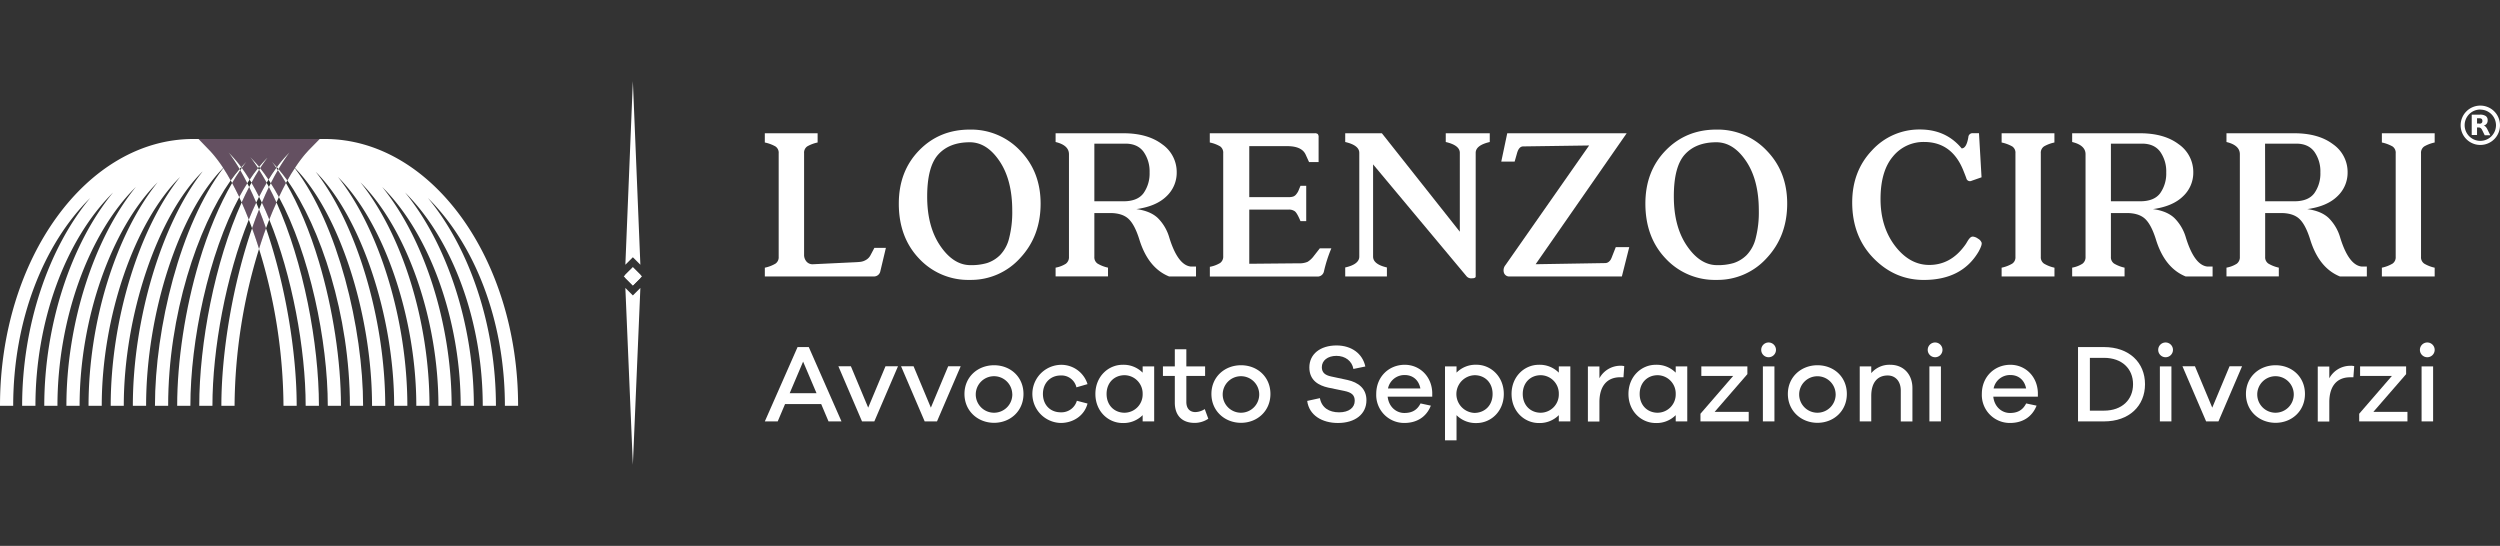 <svg xmlns="http://www.w3.org/2000/svg" id="Layer_1" data-name="Layer 1" width="1199.34" height="261.88" viewBox="0 0 1199.34 261.88"><rect x="0" y="0" width="1199.34" height="261.88" fill="#333333" stroke="none"/><defs><style>.cls-1{fill:#645061;}.cls-2{fill:#b17f5d;}.cls-3{fill:#fff;}.cls-4{fill:#172165;}</style></defs><path class="cls-1" d="M132.62,97.13c-1.17,2.6-2.32,5.34-3.44,8.19-1.13-2.81-2.31-5.53-3.56-8.14,1.09-2.57,2.22-5.07,3.39-7.47Q130.89,93.28,132.62,97.13Z"></path><path class="cls-1" d="M127.62,109.51c-1.17,3.18-2.29,6.49-3.35,9.9-1.06-3.41-2.18-6.72-3.35-9.9q1.6-4.64,3.35-9Q126,104.87,127.62,109.51Z"></path><path class="cls-1" d="M137.19,87.79c-1.14,2.13-2.29,4.38-3.39,6.75-1.26-2.33-2.54-4.55-3.89-6.65,1.1-2.18,2.23-4.28,3.39-6.26Q135.28,84.54,137.19,87.79Z"></path><path class="cls-1" d="M127.92,87.67c-1.25,2.13-2.47,4.38-3.64,6.73q-1.75-3.54-3.65-6.75c1.18-2.16,2.4-4.23,3.64-6.19C125.51,83.43,126.73,85.51,127.92,87.67Z"></path><path class="cls-1" d="M122.92,97.19q-1.86,3.91-3.56,8.15c-1.11-2.85-2.26-5.61-3.43-8.21q1.72-3.85,3.6-7.42C120.7,92.11,121.83,94.61,122.92,97.19Z"></path><path class="cls-2" d="M109.66,73.16l-.17-.17h.05Z"></path><path class="cls-2" d="M109.75,73.25h0a.35.35,0,0,0-.07-.09Z"></path><path class="cls-2" d="M128.66,75.27l-.08.09-.06,0-.1.1a1,1,0,0,1,.14-.17s0,0,0-.06Z"></path><path class="cls-2" d="M109.66,73.16l-.17-.17h.05Z"></path><path class="cls-2" d="M110.47,74l-.23,0c-.17-.23-.33-.47-.51-.69a.35.35,0,0,0-.07-.09l.56.56Z"></path><path class="cls-1" d="M118.63,87.9c-1.33,2.09-2.63,4.31-3.88,6.64q-1.68-3.56-3.4-6.75c1.27-2.17,2.56-4.23,3.9-6.17C116.4,83.61,117.53,85.71,118.63,87.9Z"></path><path class="cls-2" d="M120,75.41l-.06-.06h0S120,75.38,120,75.41Z"></path><path class="cls-2" d="M128.66,75.27l-.08.09-.06,0-.1.1a1,1,0,0,1,.14-.17l0,0,.07,0Z"></path><path class="cls-1" d="M95.2,66.67h0l0,0,.13.13,5,5.18c.26.26.5.53.77.81l.13.15a.19.19,0,0,1,.06.07,2,2,0,0,1,.14.16c.19.2.36.4.53.6h0c.64.74,1.28,1.53,1.92,2.36q1.56,2,3.11,4.39l.4-.4-.36.47c1.19,1.82,2.38,3.8,3.56,5.92,1.42-2,2.83-3.81,4.25-5.46a85.28,85.28,0,0,0-4.69-7.16c-.17-.23-.34-.47-.52-.69a.31.31,0,0,0-.07-.09L109.5,73h0a1.77,1.77,0,0,1,.12.17l.81.81a57.29,57.29,0,0,1,5.26,6.22c.66-.75,1.33-1.45,2-2.13,0,0,0,0,0,0l.33-.32-.29.36a.05.05,0,0,1,0,0c-.59.78-1.2,1.6-1.78,2.44,1.28,1.76,2.53,3.65,3.75,5.64q1.95-2.93,4-5.51c-1.15-1.77-2.33-3.45-3.54-5a.94.94,0,0,0-.14-.19l.17.16c1.37,1.36,2.7,2.83,4,4.41,1.31-1.58,2.64-3.05,4-4.41a1.42,1.42,0,0,1,.13-.12,1.55,1.55,0,0,1,.13-.17l0,0h.13l-.08.09-.05,0-.1.1a.53.53,0,0,0-.11.15c-1.21,1.57-2.39,3.25-3.54,5q2.09,2.58,4,5.51c1.22-2,2.46-3.87,3.75-5.63-.7-1-1.39-1.94-2.11-2.85.8.77,1.58,1.6,2.38,2.49A55.46,55.46,0,0,1,138.1,74l.23-.25.48-.47.07-.09A2.09,2.09,0,0,0,139,73h0l-.18.17,0,.09c-.18.22-.35.46-.53.69-1.6,2.21-3.17,4.6-4.69,7.17,1.43,1.66,2.84,3.48,4.25,5.46,1.18-2.11,2.37-4.11,3.56-5.93-.13-.18-.26-.35-.41-.53l.46.46a66.19,66.19,0,0,1,5-6.75l.55-.6a2,2,0,0,1,.14-.16l.05-.07.91-1,5.05-5.18.13-.13,0,0H95.2Zm24.7,8.61H120l0,0s0,0,0,.07Z"></path><path class="cls-3" d="M107.09,80.57c-21.25,21.52-37,69.83-37,114.12H63.73c0-41.87,13.93-87.53,33.36-112.29a.14.14,0,0,1,0-.07c-21.63,21.46-37.71,69-37.71,112.35H53.11c0-41.34,13.57-85,33.29-109.79-22,21.92-37.59,67.15-37.59,109.79H42.48c0-40.73,13.23-82.45,33.14-107.22-22.23,22.26-37.43,65.3-37.43,107.22H31.86c0-39.64,13.28-80.4,33.33-105-22.69,22.41-37.63,63.62-37.63,105H21.24c0-38.92,12.85-77.79,33-102.32C31.38,115,17,154.1,17,194.68H10.62c0-38.23,12.45-75.36,32.64-99.7C21,117,6.33,153.48,6.33,194.68H0c0-70.58,41.61-128,92.75-128h.69c.19,0,.38,0,.59,0l1.22,0,.13.13,5,5.18c.26.26.5.53.77.81l.13.15a.19.19,0,0,1,.06.07,2,2,0,0,1,.14.16c.19.2.36.4.53.6h0c.64.74,1.28,1.53,1.92,2.36Q105.54,78.21,107.09,80.57Z"></path><path class="cls-3" d="M124.28,80l-.51.64c-1.16-1.77-2.33-3.45-3.54-5,0-.06-.09-.13-.15-.19l.17.17A59.67,59.67,0,0,1,124.28,80Z"></path><path class="cls-3" d="M106.2,194.69h6.33a259.65,259.65,0,0,1,11.74-75.28c-1.06-3.41-2.18-6.72-3.35-9.9C111.68,136.31,106.2,168.86,106.2,194.69Z"></path><path class="cls-3" d="M124.27,100.49q1.74,4.38,3.35,9c.51-1.42,1-2.82,1.56-4.19-1.13-2.81-2.31-5.53-3.56-8.14C125.17,98.27,124.72,99.38,124.27,100.49Z"></path><path class="cls-3" d="M129,89.71c1.26,2.38,2.46,4.85,3.62,7.42.38-.89.78-1.75,1.18-2.59-1.26-2.33-2.54-4.55-3.89-6.65C129.61,88.48,129.31,89.1,129,89.71Z"></path><path class="cls-3" d="M133.61,81.11c-.1.17-.21.34-.31.52q2,2.91,3.89,6.16c.22-.42.45-.82.67-1.22C136.45,84.59,135,82.76,133.61,81.11Z"></path><path class="cls-3" d="M115.93,97.13c-12.87,28.51-20.34,67.62-20.34,97.56h6.32c0-27.34,6.56-62.52,17.45-89.35C118.25,102.49,117.1,99.73,115.93,97.13Z"></path><path class="cls-3" d="M122.92,97.19c.44-.94.89-1.87,1.36-2.79q-1.75-3.54-3.65-6.75c-.37.68-.74,1.37-1.1,2.06C120.7,92.11,121.83,94.61,122.92,97.19Z"></path><path class="cls-3" d="M128.8,86.19c-1.3-2-2.64-3.8-4-5.51-.15.26-.32.51-.5.78,1.24,2,2.46,4.05,3.65,6.21C128.21,87.16,128.5,86.67,128.8,86.19Z"></path><path class="cls-3" d="M111.35,87.79c-6,10.29-11.43,23.14-15.82,37.8C88.82,148.07,85,173.25,85,194.69h6.33c0-31.18,8.69-72.77,23.46-100.15Q113.07,91,111.35,87.79Z"></path><path class="cls-3" d="M118.63,87.9c.37-.58.74-1.15,1.12-1.71-1.22-2-2.48-3.89-3.75-5.64-.26.34-.51.7-.75,1.07C116.4,83.61,117.53,85.71,118.63,87.9Z"></path><path class="cls-3" d="M107.13,80.64c-20.67,27-32.79,76.84-32.79,114.05h6.33c0-43.67,14.19-85.79,30-108.13C109.5,84.44,108.32,82.46,107.13,80.64Z"></path><path class="cls-3" d="M109.54,73h-.05l.17.17Z"></path><path class="cls-3" d="M110.24,73.94a85.07,85.07,0,0,1,4.69,7.15c.27-.31.53-.61.8-.9A58.4,58.4,0,0,0,110.47,74l-.25-.24-.56-.56a.35.35,0,0,1,.07.09C109.91,73.47,110.07,73.71,110.24,73.94Z"></path><path class="cls-3" d="M120,75.41s0,0,0-.07l0,0-.07,0h-.06l.08.08Z"></path><path class="cls-3" d="M120.25,75.63l-.17-.17c.06.06.1.13.15.19Z"></path><path class="cls-4" d="M107.13,80.64c.11-.16.24-.32.36-.47a3.78,3.78,0,0,0-.4.4Z"></path><path class="cls-4" d="M109.49,73l.17.17-.12-.17Z"></path><path class="cls-4" d="M120,75.41s0,0,0-.07l0,0-.07,0h-.06l.08.08Z"></path><path class="cls-4" d="M128.58,75.36l.08-.09h-.07l-.07,0,0,0a1,1,0,0,0-.14.17l.1-.1Z"></path><path class="cls-3" d="M114.93,81.09c-1.42,1.66-2.83,3.49-4.24,5.47.21.4.44.81.66,1.23,1.27-2.17,2.56-4.23,3.9-6.17C115.13,81.44,115,81.27,114.93,81.09Z"></path><path class="cls-3" d="M118.63,87.9c-1.33,2.09-2.63,4.31-3.88,6.64.4.84.79,1.7,1.18,2.59q1.72-3.85,3.6-7.42C119.24,89.1,118.94,88.49,118.63,87.9Z"></path><path class="cls-3" d="M122.92,97.19q-1.86,3.91-3.56,8.15.8,2.05,1.56,4.17,1.6-4.64,3.35-9C123.83,99.38,123.37,98.28,122.92,97.19Z"></path><path class="cls-3" d="M124.27,119.41A259.65,259.65,0,0,1,136,194.69h6.33c0-25.83-5.48-58.38-14.72-85.18C126.45,112.69,125.33,116,124.27,119.41Z"></path><path class="cls-3" d="M117.78,78.11s0,0,0,0l.29-.37-.34.33s0,0,0,0c-.67.67-1.34,1.38-2,2.13l.27.36C116.58,79.71,117.18,78.89,117.78,78.11Z"></path><path class="cls-3" d="M124.27,81.46c-.18-.27-.35-.52-.5-.78-1.38,1.71-2.72,3.56-4,5.51l.88,1.46C121.81,85.49,123,83.42,124.27,81.46Z"></path><path class="cls-3" d="M129,89.71q-.52-1-1.08-2c-1.25,2.13-2.47,4.38-3.64,6.73.46.91.91,1.84,1.34,2.78C126.71,94.61,127.84,92.11,129,89.71Z"></path><path class="cls-3" d="M129.18,105.32c10.9,26.82,17.46,62,17.46,89.37H153c0-29.94-7.47-69-20.34-97.56C131.45,99.73,130.3,102.47,129.18,105.32Z"></path><path class="cls-3" d="M128.31,75.65a.76.76,0,0,1,.11-.14l-.12.12a57.46,57.46,0,0,0-4,4.41c.16.21.34.43.49.64C125.93,78.91,127.1,77.23,128.31,75.65Z"></path><path class="cls-3" d="M129.91,87.89c1.1-2.18,2.23-4.28,3.39-6.26-.24-.37-.5-.73-.75-1.07-1.28,1.75-2.53,3.64-3.75,5.63C129.17,86.75,129.54,87.31,129.91,87.89Z"></path><path class="cls-3" d="M130.45,77.7c.72.92,1.41,1.87,2.1,2.86a2.42,2.42,0,0,1,.27-.36C132,79.3,131.24,78.47,130.45,77.7Z"></path><path class="cls-3" d="M137.19,87.79c-1.14,2.13-2.29,4.38-3.39,6.75,14.76,27.38,23.45,69,23.45,100.15h6.32c0-21.44-3.85-46.62-10.56-69.1C148.63,110.93,143.22,98.08,137.19,87.79Z"></path><path class="cls-3" d="M138.3,73.94c.18-.23.34-.47.52-.69l.06-.09-.08.09-.47.47a2.55,2.55,0,0,0-.23.24,55.49,55.49,0,0,0-5.28,6.24c.27.29.53.59.79.91C135.13,78.54,136.7,76.15,138.3,73.94Z"></path><path class="cls-3" d="M137.86,86.57c15.82,22.35,30,64.45,30,108.12h6.33c0-37.21-12.11-87.08-32.78-114C140.22,82.46,139,84.45,137.86,86.57Z"></path><path class="cls-3" d="M248.55,194.68c0-70.58-41.61-128-92.76-128h-2.44l0,0-.13.13L148.13,72l-.91,1-.05.07a2,2,0,0,0-.14.16l-.55.6a66.19,66.19,0,0,0-5,6.75c21.24,21.52,37,69.83,37,114.12h6.33c0-41.87-13.93-87.53-33.36-112.29,21.6,21.48,37.64,69,37.64,112.28h6.33c0-41.34-13.58-85-33.3-109.8,22,21.92,37.6,67.15,37.6,109.8h6.32c0-40.73-13.22-82.44-33.13-107.22,22.22,22.26,37.42,65.3,37.42,107.22h6.33c0-39.64-13.27-80.4-33.32-105C206,112.05,221,153.26,221,194.68h6.32c0-38.92-12.85-77.8-33-102.33,22.83,22.6,37.27,61.74,37.27,102.33h6.32c0-38.23-12.44-75.36-32.63-99.7,22.31,22,36.93,58.5,36.93,99.7Z"></path><path class="cls-2" d="M117.8,78.07s0,0,0,0,0,0,0,0,0,0,0,0Z"></path><path class="cls-1" d="M117.8,78.07s0,0,0,0,0,0,0,0,0,0,0,0Z"></path><path class="cls-1" d="M117.8,78.07s0,0,0,0,0,0,0,0,0,0,0,0Z"></path><path class="cls-3" d="M1189.91,69.54a9.44,9.44,0,1,1,9.43-9.43A9.44,9.44,0,0,1,1189.91,69.54Zm0-17a7.52,7.52,0,1,0,7.51,7.52A7.52,7.52,0,0,0,1189.91,52.59Z"></path><path class="cls-3" d="M1189.39,59.34a1.67,1.67,0,0,0,1.14-.31,1.19,1.19,0,0,0,.35-1,1.22,1.22,0,0,0-.35-1,1.79,1.79,0,0,0-1.14-.29h-1.07v2.54h1.07m-1.07,1.75v3.74h-2.55V55h3.89a4.79,4.79,0,0,1,2.85.67,2.35,2.35,0,0,1,.91,2.06,2.57,2.57,0,0,1-.47,1.61,2.67,2.67,0,0,1-1.43.92,2,2,0,0,1,.94.55,4.79,4.79,0,0,1,.84,1.27l1.38,2.8H1192l-1.2-2.45a2.63,2.63,0,0,0-.74-1,1.67,1.67,0,0,0-1-.28h-.71"></path><path class="cls-3" d="M425,118.9l-2.66,11.18a3.11,3.11,0,0,1-3.32,2.54h-52.1v-4.2a16.8,16.8,0,0,0,5.09-1.94,3.66,3.66,0,0,0,1.55-3.26V73.55A3.64,3.64,0,0,0,372,70.24a17.9,17.9,0,0,0-5.09-1.88V63.93h25.33v4.43a17,17,0,0,0-5,1.88,3.69,3.69,0,0,0-1.49,3.31v48.56a4.86,4.86,0,0,0,1.21,3.43,3.83,3.83,0,0,0,3.21,1.22l18.58-.89c1.92-.07,3.3-.16,4.15-.27a7,7,0,0,0,2.6-.94,5.53,5.53,0,0,0,2.1-2.21l1.88-3.55Z"></path><path class="cls-3" d="M499.22,97.67q0,15.6-9.79,26.1a31.72,31.72,0,0,1-24.17,10.51,32.2,32.2,0,0,1-24.34-10.23q-9.74-10.23-9.73-26.38,0-15.49,9.73-25.5t24.34-10a32.3,32.3,0,0,1,24.17,10.12Q499.21,82.41,499.22,97.67ZM465.59,127.2a26.73,26.73,0,0,0,7.91-1,15.79,15.79,0,0,0,6.25-3.81,17.64,17.64,0,0,0,4.37-8.14A50.2,50.2,0,0,0,485.61,101q0-14.61-6.08-23.67t-14.27-9.08q-9.84,0-15.15,5.87T444.8,94.35q0,14.39,6.3,23.62T465.59,127.2Z"></path><path class="cls-3" d="M573.77,127.87v4.75H560.83q-10.07-4.1-14.27-17.81c-1.48-4.71-3.21-8-5.2-9.84s-4.94-2.77-8.85-2.77H525v21a3.64,3.64,0,0,0,1.55,3.26,16.69,16.69,0,0,0,5,1.94v4.2H506.41v-4.2a13.74,13.74,0,0,0,4.92-1.88,3.88,3.88,0,0,0,1.49-3.32V74q0-4.32-6.41-5.87v-4.2h32.52q11.61,0,18.58,5.26a16.21,16.21,0,0,1,7,13.54,15.47,15.47,0,0,1-4.92,11.45q-4.93,4.81-14.44,6.14,6.75.89,10.34,4.32a21.7,21.7,0,0,1,5.48,9.4q4.09,13.17,10.29,13.83ZM525,96.56h14q6.74,0,9.62-3.92a16.32,16.32,0,0,0,2.88-9.91,16.31,16.31,0,0,0-2.88-9.9q-2.88-3.92-8.74-3.92H525Z"></path><path class="cls-3" d="M633.17,119.13h5.53a66.16,66.16,0,0,0-3.54,11,3.11,3.11,0,0,1-3.32,2.54H580.41V128a14.66,14.66,0,0,0,4.92-1.83,3.73,3.73,0,0,0,1.49-3.26V73.55a3.73,3.73,0,0,0-1.44-3.31,16.19,16.19,0,0,0-5-1.88V63.93h50.32a2.14,2.14,0,0,1,1.5.39,2.34,2.34,0,0,1,.38,1.6V77.76H628l-1.66-3.65q-1.87-4-8.85-4H599.32V94.57h18.92a6.75,6.75,0,0,0,2.15-.28,3.29,3.29,0,0,0,1.55-1.21,7.2,7.2,0,0,0,.94-1.5l1-2.43h2.76v16.92h-2.76q-1.67-4-2.77-4.75a4.89,4.89,0,0,0-2.87-.78H599.32v26l23.56-.22a10,10,0,0,0,4.43-.72,10.73,10.73,0,0,0,3-2.82Z"></path><path class="cls-3" d="M714.69,63.93v4.2q-6.75,1.56-6.75,5.2v59.29c0,.59-.61.89-1.82.89a2.94,2.94,0,0,1-2.49-.89L658.72,78.86v44.25c0,2.43,2.21,4.17,6.63,5.2v4.31h-20v-4.31c4.5-1,6.75-2.77,6.75-5.2V73.33q0-3.64-6.75-5.2v-4.2h17.59l37.39,47.23V73.33q0-3.64-6.75-5.2v-4.2Z"></path><path class="cls-3" d="M781.61,118.57l-3.54,14.05H724.31a2.64,2.64,0,0,1-2.82-1.77,3.91,3.91,0,0,1,.72-3.65l40.15-57.41-31.63.45q-2.1,0-3,3.42l-1.11,3.88h-6.41l2.87-13.61h57.3L736.7,126.76l33.3-.55a2.72,2.72,0,0,0,1.71-.56,4.1,4.1,0,0,0,1-1.1,10.86,10.86,0,0,0,.77-1.77l1.66-4.21Z"></path><path class="cls-3" d="M857.38,97.67q0,15.6-9.79,26.1a31.71,31.71,0,0,1-24.17,10.51,32.18,32.18,0,0,1-24.33-10.23q-9.74-10.23-9.74-26.38,0-15.49,9.74-25.5t24.33-10a32.28,32.28,0,0,1,24.17,10.12Q857.39,82.41,857.38,97.67ZM823.75,127.2a26.69,26.69,0,0,0,7.91-1,15.79,15.79,0,0,0,6.25-3.81,17.64,17.64,0,0,0,4.37-8.14A49.78,49.78,0,0,0,843.77,101q0-14.61-6.08-23.67t-14.27-9.08q-9.84,0-15.15,5.87T803,94.35q0,14.39,6.3,23.62T823.75,127.2Z"></path><path class="cls-3" d="M950.62,85.06l-4.75,1.66a1.77,1.77,0,0,1-2.55-1.22c-.14-.44-.66-1.77-1.55-4q-5.52-13.38-18.69-13.39a18.84,18.84,0,0,0-15,7q-5.91,7-5.92,20.36t7,22.56q7,9.08,16.38,9.07,10.17,0,16.92-9.18a13.54,13.54,0,0,0,.94-1.38c.33-.56.59-1,.77-1.27a7.4,7.4,0,0,1,.67-.89,2.86,2.86,0,0,1,.77-.66,1.64,1.64,0,0,1,.83-.22,4.88,4.88,0,0,1,2.49,1,3.68,3.68,0,0,1,1.71,1.88c.23.74-.26,2.18-1.43,4.32q-8,13.6-26.33,13.6-13.93,0-24.11-10.45T888.57,97.12q0-15,9.51-25a30.65,30.65,0,0,1,23-10q12.49,0,20,9.07,2.32,0,3.21-5.42a2,2,0,0,1,2.1-1.88h3Z"></path><path class="cls-3" d="M979.05,73.55v49.67a3.66,3.66,0,0,0,1.55,3.26,16.69,16.69,0,0,0,5,1.94v4.2H960.25v-4.2a16.91,16.91,0,0,0,5.09-1.94,3.65,3.65,0,0,0,1.54-3.26V73.55a3.63,3.63,0,0,0-1.54-3.31,18,18,0,0,0-5.09-1.88V63.93h25.33v4.43a16.91,16.91,0,0,0-5,1.88A3.67,3.67,0,0,0,979.05,73.55Z"></path><path class="cls-3" d="M1061.46,127.87v4.75h-12.94q-10.08-4.1-14.27-17.81c-1.48-4.71-3.21-8-5.2-9.84s-4.94-2.77-8.85-2.77h-7.52v21a3.64,3.64,0,0,0,1.55,3.26,16.72,16.72,0,0,0,5,1.94v4.2H994.09v-4.2a13.72,13.72,0,0,0,4.93-1.88,3.88,3.88,0,0,0,1.49-3.32V74q0-4.32-6.42-5.87v-4.2h32.52q11.63,0,18.59,5.26a16.24,16.24,0,0,1,7,13.54,15.48,15.48,0,0,1-4.93,11.45q-4.92,4.81-14.43,6.14,6.75.89,10.34,4.32a21.7,21.7,0,0,1,5.48,9.4q4.08,13.17,10.28,13.83Zm-48.78-31.31h14.05q6.74,0,9.62-3.92a16.31,16.31,0,0,0,2.87-9.91,16.3,16.3,0,0,0-2.87-9.9q-2.88-3.92-8.74-3.92h-14.93Z"></path><path class="cls-3" d="M1135.46,127.87v4.75h-12.94q-10.08-4.1-14.27-17.81c-1.48-4.71-3.21-8-5.2-9.84s-4.94-2.77-8.85-2.77h-7.52v21a3.64,3.64,0,0,0,1.55,3.26,16.72,16.72,0,0,0,5,1.94v4.2h-25.11v-4.2a13.72,13.72,0,0,0,4.93-1.88,3.88,3.88,0,0,0,1.49-3.32V74q0-4.32-6.42-5.87v-4.2h32.52q11.63,0,18.59,5.26a16.24,16.24,0,0,1,7,13.54,15.48,15.48,0,0,1-4.93,11.45q-4.92,4.81-14.43,6.14,6.75.89,10.34,4.32a21.7,21.7,0,0,1,5.48,9.4q4.08,13.17,10.28,13.83Zm-48.78-31.31h14q6.74,0,9.62-3.92a16.31,16.31,0,0,0,2.87-9.91,16.3,16.3,0,0,0-2.87-9.9q-2.88-3.92-8.74-3.92h-14.93Z"></path><path class="cls-3" d="M1161.45,73.55v49.67a3.66,3.66,0,0,0,1.55,3.26,16.69,16.69,0,0,0,5,1.94v4.2h-25.33v-4.2a16.91,16.91,0,0,0,5.09-1.94,3.65,3.65,0,0,0,1.54-3.26V73.55a3.63,3.63,0,0,0-1.54-3.31,18,18,0,0,0-5.09-1.88V63.93H1168v4.43a17.11,17.11,0,0,0-5,1.88A3.69,3.69,0,0,0,1161.45,73.55Z"></path><path class="cls-3" d="M397.47,202.16l-3.51-8.3H376.61l-3.51,8.3h-6.18l15.7-35.66H388l15.69,35.66Zm-12.19-28.68-6.44,15.16h12.88Z"></path><path class="cls-3" d="M419.45,202.16h-5.91L402.2,175.71h6l8.3,19.85,8.3-19.85h6Z"></path><path class="cls-3" d="M449.51,202.16H443.6l-11.33-26.45h6l8.3,19.85,8.31-19.85h6Z"></path><path class="cls-3" d="M491,189c0,8.2-6.34,13.84-14.11,13.84s-14.2-5.64-14.2-13.84,6.38-13.78,14.2-13.78S491,180.77,491,189Zm-5.38,0a8.76,8.76,0,1,0-8.73,9A8.76,8.76,0,0,0,485.64,189Z"></path><path class="cls-3" d="M516.61,192.26l5.11,1.33c-1.44,5.7-6.76,9.32-12.88,9.32a13.95,13.95,0,0,1,0-27.89,13.15,13.15,0,0,1,12.88,9.26l-5.32,1.54a7.34,7.34,0,0,0-7.56-5.69c-4.89,0-8.51,3.62-8.51,8.83,0,5.38,3.62,8.84,8.51,8.84A7.7,7.7,0,0,0,516.61,192.26Z"></path><path class="cls-3" d="M553.7,202.16h-5.53v-3a12.92,12.92,0,0,1-9.58,3.78c-6.92,0-13.09-5.59-13.09-13.95S531.67,175,538.59,175a12.88,12.88,0,0,1,9.58,3.78v-3h5.53ZM548.17,189a8.79,8.79,0,0,0-8.68-9c-4.84,0-8.62,3.51-8.62,9s3.78,9,8.62,9A8.76,8.76,0,0,0,548.17,189Z"></path><path class="cls-3" d="M579.67,200.88a11.83,11.83,0,0,1-6.55,2c-5.69,0-9.52-3.2-9.52-9.74V180.34h-5.7v-4.58h5.7v-8.19h5.53v8.19h9v4.58h-9v12.45c0,3.3,1.76,4.9,4.36,4.9a8.61,8.61,0,0,0,4.47-1.44Z"></path><path class="cls-3" d="M609.47,189c0,8.2-6.34,13.84-14.11,13.84s-14.2-5.64-14.2-13.84,6.38-13.78,14.2-13.78S609.47,180.77,609.47,189Zm-5.38,0a8.76,8.76,0,1,0-8.73,9A8.76,8.76,0,0,0,604.09,189Z"></path><path class="cls-3" d="M655,175.82,649.27,177c-.64-3.78-3.89-6.28-8.14-6.28s-7,2.29-7,5.43c0,2.5,1.44,3.83,4.53,4.47l7.72,1.65c5.32,1.17,9.15,4.15,9.15,9.74,0,6.7-5.48,10.91-13.68,10.91-7.56,0-13.84-3.68-14.74-10.59L633.2,191c.85,4.58,4.41,6.81,9.2,6.81s7.51-2.29,7.51-5.53c0-2.72-1.44-4-5-4.74l-7.77-1.6c-4.42-1-9-3.35-9-9.68s5.16-10.54,13.09-10.54C648.47,165.76,653.69,169.7,655,175.82Z"></path><path class="cls-3" d="M687.1,190.29H665.71c.53,4.9,4.1,7.83,8,7.83,2.93,0,5.91-.85,7.77-4.58l4.95,1.06c-2.18,5.54-6.86,8.31-12.72,8.31A13.42,13.42,0,0,1,660.23,189c0-8.41,6.22-14,13.67-14,7.08,0,12.94,5.43,13.2,13.36Zm-21.23-3.93h15.54c-.85-4.32-3.89-6.44-7.51-6.44A8.05,8.05,0,0,0,665.87,186.36Z"></path><path class="cls-3" d="M721.43,189c0,8.36-6.18,13.95-13.1,13.95a12.92,12.92,0,0,1-9.58-3.78v12.08h-5.53V175.76h5.53v3a12.88,12.88,0,0,1,9.58-3.78C715.25,175,721.43,180.66,721.43,189Zm-5.38,0c0-5.53-3.78-9-8.62-9a9.05,9.05,0,0,0,0,18.09C712.27,198,716.05,194.55,716.05,189Z"></path><path class="cls-3" d="M753.35,202.16h-5.53v-3a12.92,12.92,0,0,1-9.58,3.78c-6.92,0-13.09-5.59-13.09-13.95S731.32,175,738.24,175a12.88,12.88,0,0,1,9.58,3.78v-3h5.53ZM747.82,189a8.79,8.79,0,0,0-8.68-9c-4.84,0-8.62,3.51-8.62,9s3.78,9,8.62,9A8.76,8.76,0,0,0,747.82,189Z"></path><path class="cls-3" d="M779.21,175.66l-.37,5.32c-.43,0-1.07,0-1.54,0-6.71,0-10,4.68-10,11.92v9.31h-5.53v-26.4h5.53v5.65a11.45,11.45,0,0,1,10.06-6A5.78,5.78,0,0,1,779.21,175.66Z"></path><path class="cls-3" d="M809.44,202.16H803.9v-3a12.91,12.91,0,0,1-9.58,3.78c-6.91,0-13.09-5.59-13.09-13.95S787.41,175,794.32,175a12.87,12.87,0,0,1,9.58,3.78v-3h5.54ZM803.9,189a8.79,8.79,0,0,0-8.67-9c-4.84,0-8.62,3.51-8.62,9s3.78,9,8.62,9A8.76,8.76,0,0,0,803.9,189Z"></path><path class="cls-3" d="M838.92,202.16H815.77v-3.67l15.7-18.15H816.19v-4.58h22.09v3.73l-15.7,18.09h16.34Z"></path><path class="cls-3" d="M852,167.84a3.54,3.54,0,0,1-7.08,0,3.54,3.54,0,0,1,7.08,0Zm-6.28,34.32v-26.4h5.54v26.4Z"></path><path class="cls-3" d="M886,189c0,8.2-6.33,13.84-14.1,13.84S857.7,197.16,857.7,189s6.38-13.78,14.21-13.78S886,180.77,886,189Zm-5.38,0a8.75,8.75,0,1,0-8.72,9A8.76,8.76,0,0,0,880.63,189Z"></path><path class="cls-3" d="M917.46,186.2v16h-5.59V187.31c0-4.31-2.5-7.18-6.28-7.18-4.74,0-7.88,3.19-7.88,9.84v12.19h-5.53v-26.4h5.53V179a11.42,11.42,0,0,1,9.16-4C913.2,175,917.46,179.6,917.46,186.2Z"></path><path class="cls-3" d="M931.88,167.84a3.54,3.54,0,0,1-7.08,0,3.54,3.54,0,0,1,7.08,0Zm-6.28,34.32v-26.4h5.53v26.4Z"></path><path class="cls-3" d="M977.64,190.29H956.25c.53,4.9,4.09,7.83,8,7.83,2.93,0,5.91-.85,7.77-4.58l5,1.06c-2.18,5.54-6.87,8.31-12.72,8.31A13.42,13.42,0,0,1,950.76,189c0-8.41,6.23-14,13.68-14,7.08,0,12.93,5.43,13.2,13.36Zm-21.23-3.93H972c-.86-4.32-3.89-6.44-7.51-6.44A8,8,0,0,0,956.41,186.36Z"></path><path class="cls-3" d="M1009.35,166.5c12.14,0,19.69,7.46,19.69,17.83s-7.55,17.83-19.69,17.83H996.9V166.5Zm0,30.5c8.68,0,13.95-5.27,13.95-12.67s-5.27-12.66-13.95-12.66h-6.76V197Z"></path><path class="cls-3" d="M1042.45,167.84a3.54,3.54,0,0,1-7.08,0,3.54,3.54,0,0,1,7.08,0Zm-6.28,34.32v-26.4h5.54v26.4Z"></path><path class="cls-3" d="M1064.27,202.16h-5.91L1047,175.71h6l8.3,19.85,8.3-19.85h6Z"></path><path class="cls-3" d="M1105.77,189c0,8.2-6.33,13.84-14.1,13.84s-14.21-5.64-14.21-13.84,6.39-13.78,14.21-13.78S1105.77,180.77,1105.77,189Zm-5.37,0a8.76,8.76,0,1,0-8.73,9A8.77,8.77,0,0,0,1100.4,189Z"></path><path class="cls-3" d="M1129.4,175.66,1129,181c-.43,0-1.07,0-1.55,0-6.7,0-10,4.68-10,11.92v9.31h-5.54v-26.4h5.54v5.65a11.45,11.45,0,0,1,10.06-6A5.78,5.78,0,0,1,1129.4,175.66Z"></path><path class="cls-3" d="M1154.94,202.16h-23.15v-3.67l15.7-18.15h-15.27v-4.58h22.08v3.73l-15.7,18.09h16.34Z"></path><path class="cls-3" d="M1168,167.84a3.54,3.54,0,0,1-7.08,0,3.54,3.54,0,0,1,7.08,0Zm-6.28,34.32v-26.4h5.53v26.4Z"></path><polygon class="cls-3" points="307.21 131.82 307.21 133.33 303.61 136.94 300 133.33 300 131.82 303.61 128.22 307.21 131.82"></polygon><polygon class="cls-3" points="307.97 132.58 307.21 133.33 303.61 136.94 299.25 132.58 300 131.82 303.61 128.22 307.97 132.58"></polygon><polygon class="cls-3" points="303.61 222.95 307.21 138.14 303.61 141.74 300.01 138.14 303.61 222.95"></polygon><polygon class="cls-3" points="300.01 127.01 303.61 38.94 307.21 127.01 303.61 123.41 300.01 127.01"></polygon></svg>